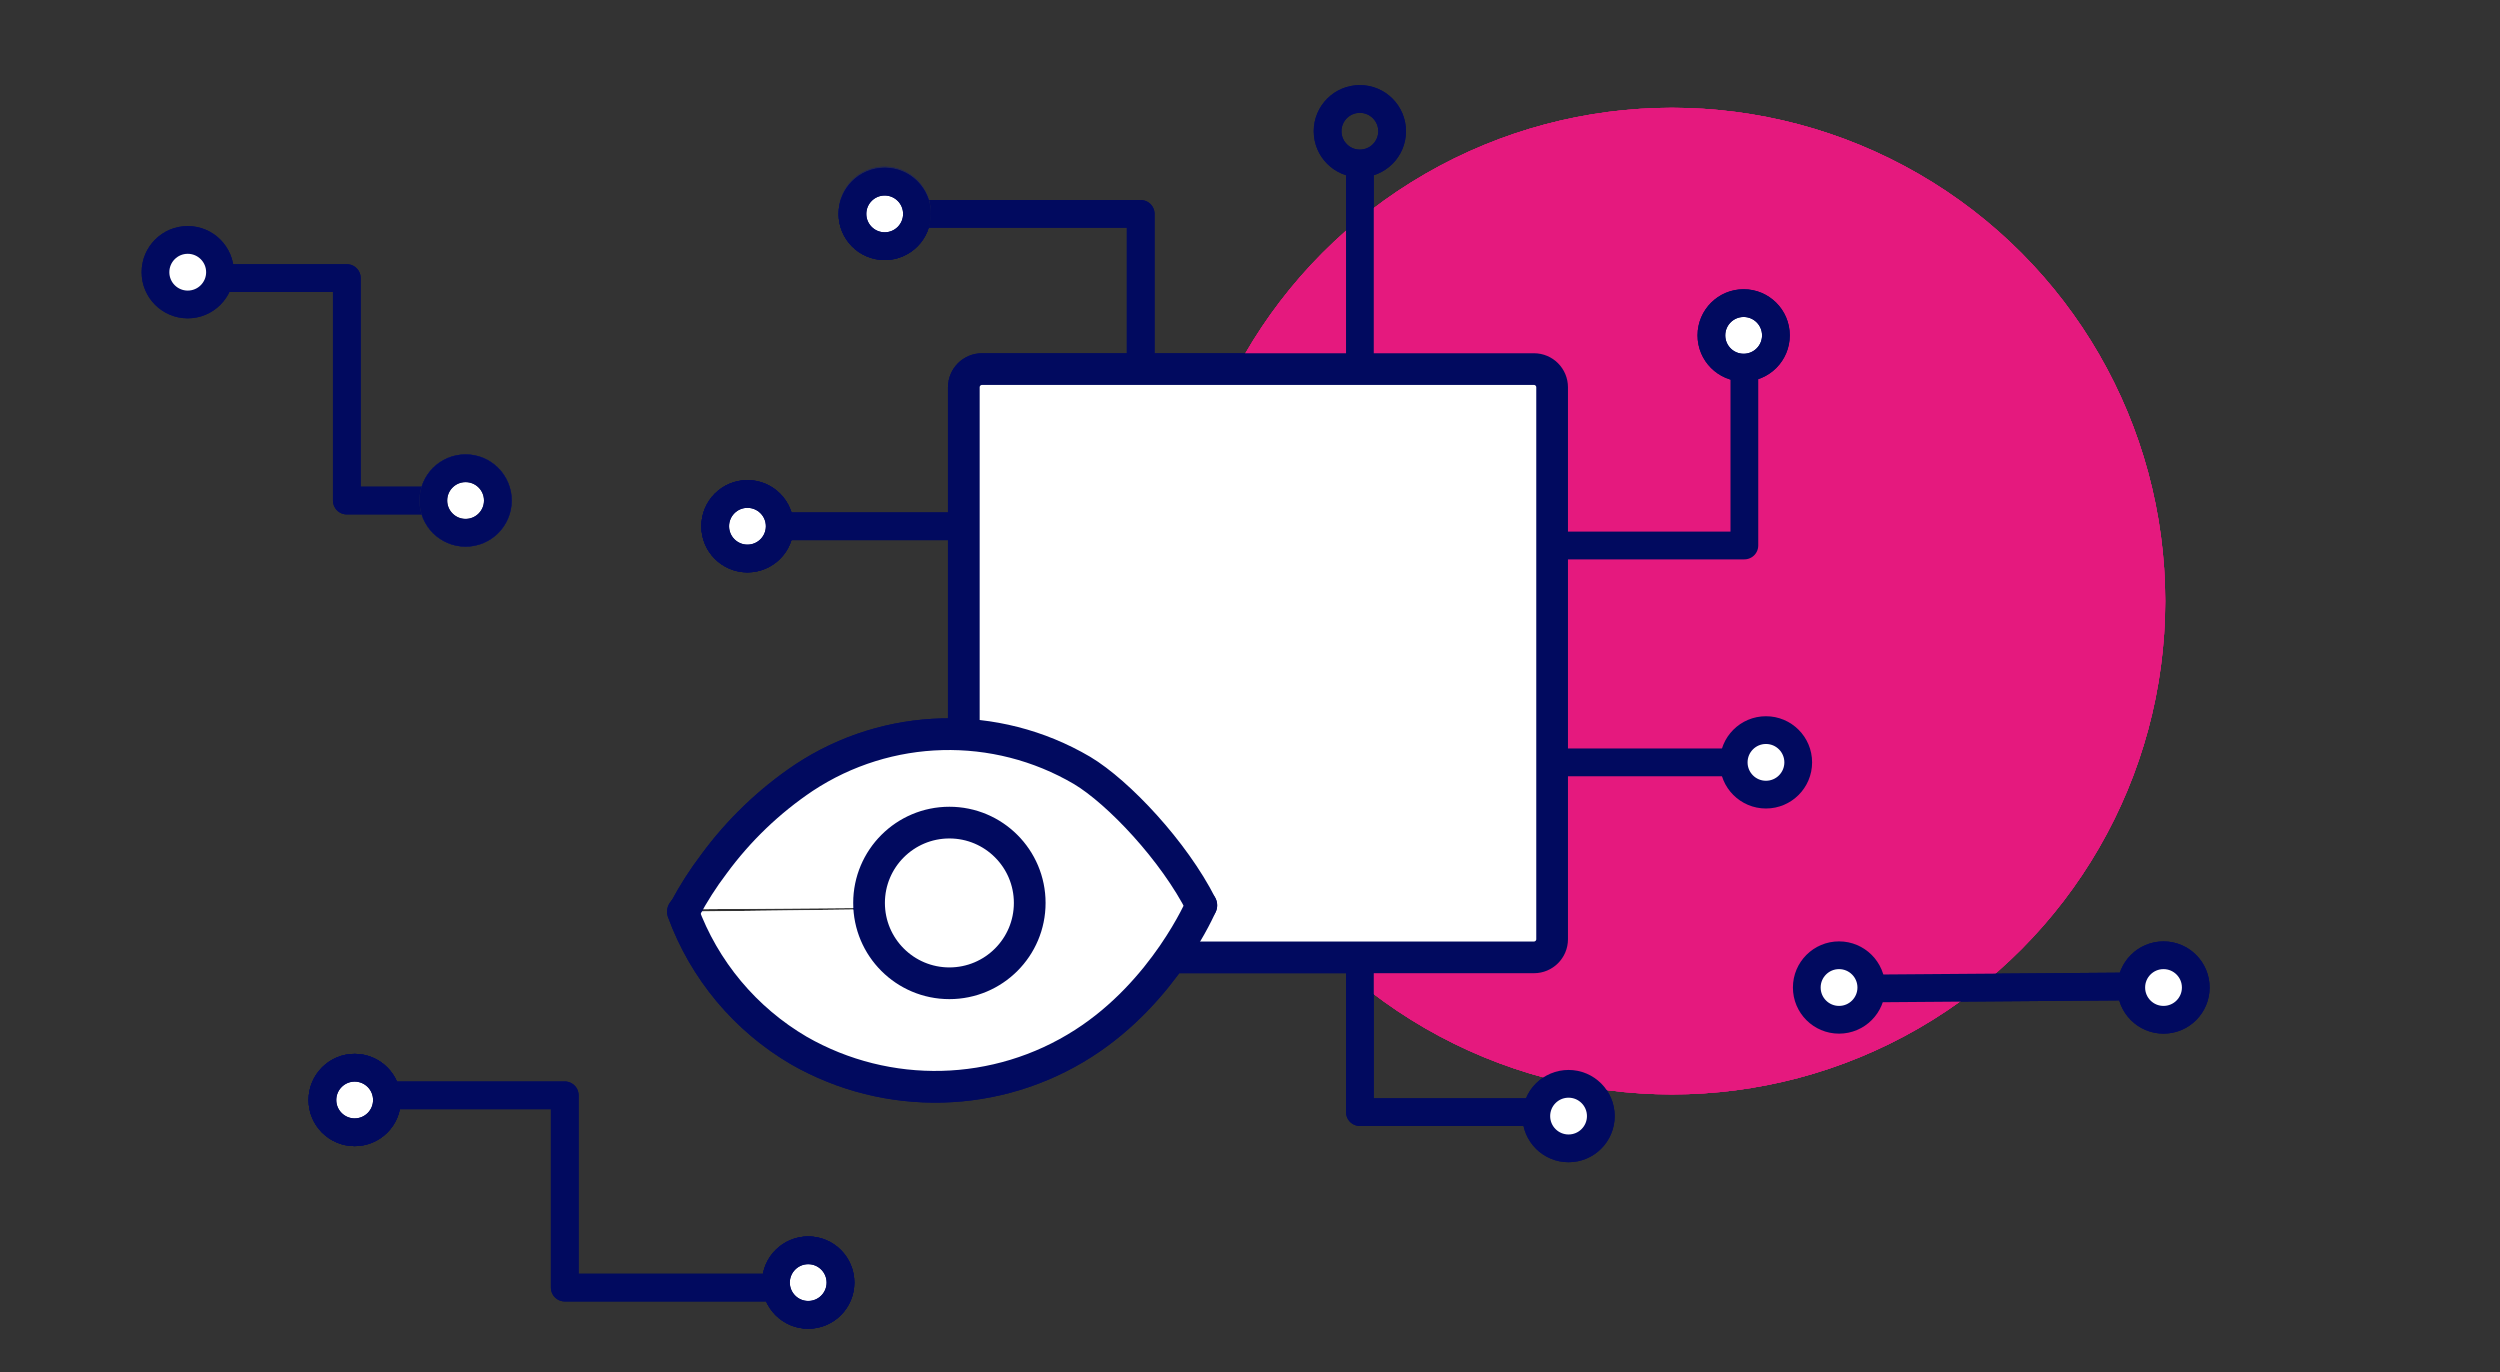 <?xml version="1.0" encoding="UTF-8"?><svg id="Layer_1" xmlns="http://www.w3.org/2000/svg" viewBox="0 0 630.8 346.18"><rect x="0" y="0" width="630.8" height="346.18" fill="#333333" stroke="none"/><defs><style>.cls-1{stroke:#e5197e;stroke-width:2.61px;}.cls-1,.cls-2,.cls-3{fill:none;}.cls-4,.cls-5,.cls-6,.cls-7,.cls-8,.cls-9{fill:#fff;}.cls-4,.cls-5,.cls-9,.cls-2,.cls-3{stroke-width:7px;}.cls-4,.cls-7,.cls-8,.cls-9,.cls-3{stroke:#010a5f;}.cls-5,.cls-2{stroke:#222752;}.cls-10{fill:#e5197e;}.cls-7,.cls-8{stroke-width:8px;}.cls-7,.cls-8,.cls-9{stroke-miterlimit:10;}.cls-7,.cls-2,.cls-3{stroke-linecap:round;}.cls-2,.cls-3{stroke-linejoin:round;}</style></defs><g id="Ellipse_176"><circle class="cls-10" cx="421.86" cy="151.67" r="124.47"/><circle class="cls-1" cx="421.86" cy="151.67" r="123.17"/></g><path id="Rectangle_3183" class="cls-8" d="M247.78,93.13h139.26c2.54,0,4.59,2.06,4.59,4.59V236.98c0,2.53-2.06,4.59-4.59,4.58H247.78c-2.53,0-4.59-2.05-4.59-4.58V97.72c0-2.54,2.06-4.59,4.59-4.59h0Z"/><path id="Path_4158" class="cls-3" d="M287.82,92.98V53.97h-59.57"/><path id="Path_4160" class="cls-3" d="M391.63,137.64h48.51v-46.92"/><path id="Path_4161" class="cls-3" d="M343.13,243.22v37.39h48.51"/><line id="Line_63" class="cls-3" x1="343.13" y1="43.46" x2="343.13" y2="90.92"/><path id="Path_4171" class="cls-3" d="M351.26,33.11c0,4.49-3.64,8.14-8.14,8.14s-8.14-3.64-8.14-8.14,3.64-8.14,8.14-8.14h0c4.49,0,8.14,3.64,8.14,8.14Z"/><line id="Line_64" class="cls-3" x1="191.34" y1="132.78" x2="241.19" y2="132.78"/><g id="Group_3972"><path id="Path_4184" class="cls-4" d="M448.1,84.62c0,4.49-3.64,8.14-8.14,8.14s-8.14-3.64-8.14-8.14,3.64-8.14,8.14-8.14h0c4.49,0,8.14,3.64,8.14,8.14"/><path id="Path_4185" class="cls-3" d="M448.1,84.62c0,4.49-3.64,8.14-8.14,8.14s-8.14-3.64-8.14-8.14,3.64-8.14,8.14-8.14h0c4.49,0,8.14,3.64,8.14,8.14Z"/></g><path id="Path_4186" class="cls-6" d="M231.37,51.66c0,4.49-3.64,8.14-8.14,8.14s-8.14-3.64-8.14-8.14,3.64-8.14,8.14-8.14h0c4.49,0,8.14,3.64,8.14,8.14"/><path id="Path_4187" class="cls-2" d="M231.37,53.67c0,4.49-3.64,8.14-8.14,8.14s-8.14-3.64-8.14-8.14,3.64-8.14,8.14-8.14h0c4.49,0,8.14,3.64,8.14,8.14Z"/><path id="Path_4188" class="cls-9" d="M196.74,132.78c0,4.49-3.64,8.14-8.14,8.14s-8.14-3.64-8.14-8.14,3.64-8.14,8.14-8.14h0c4.49,0,8.14,3.64,8.14,8.14"/><path id="Path_4189" class="cls-3" d="M196.74,132.78c0,4.49-3.64,8.14-8.14,8.14s-8.14-3.64-8.14-8.14,3.64-8.14,8.14-8.14h0c4.49,0,8.14,3.64,8.14,8.14Z"/><path id="Path_4202" class="cls-3" d="M95.58,276.37h46.92v48.51h55.81"/><g id="Group_3973"><path id="Path_4184-2" class="cls-4" d="M89.49,269.41c4.49,0,8.14,3.64,8.14,8.14s-3.64,8.14-8.14,8.14-8.14-3.64-8.14-8.14h0c0-4.49,3.64-8.14,8.14-8.14"/><path id="Path_4185-2" class="cls-3" d="M89.49,269.41c4.49,0,8.14,3.64,8.14,8.14s-3.64,8.14-8.14,8.14-8.14-3.64-8.14-8.14h0c0-4.49,3.64-8.14,8.14-8.14Z"/></g><g id="Group_3974"><path id="Path_4184-3" class="cls-4" d="M203.93,315.48c4.49,0,8.14,3.64,8.14,8.14s-3.64,8.14-8.14,8.14-8.14-3.64-8.14-8.14h0c0-4.49,3.64-8.14,8.14-8.14"/><path id="Path_4185-3" class="cls-3" d="M203.93,315.48c4.49,0,8.14,3.64,8.14,8.14s-3.64,8.14-8.14,8.14-8.14-3.64-8.14-8.14h0c0-4.49,3.64-8.14,8.14-8.14Z"/></g><g id="Group_3685"><g id="Group_3445"><g id="Group_3634"><g id="Group_3633"><g id="Group_3873"><path id="Path_3761" class="cls-7" d="M303.11,228.42s-9.21,21.71-29.74,34.84c-21.72,13.93-49.39,14.63-71.78,1.82-13.54-7.92-23.89-20.31-29.28-35.04"/><path id="Path_3765" class="cls-7" d="M172.83,229.43c2.13-3.99,4.57-7.81,7.31-11.42,6.26-8.53,13.95-15.91,22.74-21.8,21.12-13.93,48.32-14.64,70.14-1.82,9.21,5.5,23.24,20.43,30.1,34.05"/><circle id="Ellipse_135" class="cls-8" cx="239.55" cy="227.83" r="20.27"/></g></g></g></g></g><line id="Line_65" class="cls-3" x1="393.96" y1="192.36" x2="441.1" y2="192.36"/><line id="Line_66" class="cls-3" x1="466.17" y1="249.45" x2="537.77" y2="248.9"/><path id="Path_4182" class="cls-3" d="M49.02,70.16h38.49v56.14h25.54"/><path id="Path_4192" class="cls-6" d="M453.98,191.81c0,4.49-3.64,8.14-8.14,8.14s-8.14-3.64-8.14-8.14,3.64-8.14,8.14-8.14h0c4.49,0,8.14,3.64,8.14,8.14"/><path id="Path_4193" class="cls-3" d="M453.73,192.36c0,4.49-3.64,8.14-8.14,8.14s-8.14-3.64-8.14-8.14,3.64-8.14,8.14-8.14h0c4.49,0,8.14,3.64,8.14,8.14Z"/><path id="Path_4196" class="cls-6" d="M472.17,248.45c0,4.49-3.64,8.14-8.14,8.14s-8.14-3.64-8.14-8.14,3.64-8.14,8.14-8.14h0c4.49,0,8.14,3.64,8.14,8.14"/><path id="Path_4198" class="cls-5" d="M125.62,126.29c0,4.49-3.64,8.14-8.14,8.14s-8.14-3.64-8.14-8.14,3.64-8.14,8.14-8.14h0c4.49,0,8.14,3.64,8.14,8.14"/><path id="Path_4199" class="cls-3" d="M125.62,126.29c0,4.49-3.64,8.14-8.14,8.14s-8.14-3.64-8.14-8.14,3.64-8.14,8.14-8.14h0c4.49,0,8.14,3.64,8.14,8.14Z"/><path id="Path_4200" class="cls-6" d="M55.51,68.68c0,4.49-3.64,8.14-8.14,8.14s-8.14-3.64-8.14-8.14,3.64-8.14,8.14-8.14h0c4.49,0,8.14,3.64,8.14,8.14"/><path id="Path_4201" class="cls-3" d="M55.51,68.68c0,4.49-3.64,8.14-8.14,8.14s-8.14-3.64-8.14-8.14,3.64-8.14,8.14-8.14h0c4.49,0,8.14,3.64,8.14,8.14Z"/><path id="Path_4170" class="cls-9" d="M403.92,281.61c0,4.49-3.64,8.14-8.14,8.14s-8.14-3.64-8.14-8.14,3.64-8.14,8.14-8.14h0c4.49,0,8.14,3.64,8.14,8.14"/><path id="Path_4171-2" class="cls-3" d="M472.17,249.17c0,4.49-3.64,8.14-8.14,8.14s-8.14-3.64-8.14-8.14,3.64-8.14,8.14-8.14h0c4.49,0,8.14,3.64,8.14,8.14Z"/><path id="Path_4170-2" class="cls-9" d="M554.04,249.17c0,4.49-3.64,8.14-8.14,8.14s-8.14-3.64-8.14-8.14,3.64-8.14,8.14-8.14h0c4.49,0,8.14,3.64,8.14,8.14"/><g id="Group_3972-2"><path id="Path_4184-2" class="cls-4" d="M231.37,53.97c0,4.49-3.64,8.14-8.14,8.14s-8.14-3.64-8.14-8.14,3.64-8.14,8.14-8.14h0c4.49,0,8.14,3.64,8.14,8.14"/><path id="Path_4185-2" class="cls-3" d="M231.37,53.97c0,4.49-3.64,8.14-8.14,8.14s-8.14-3.64-8.14-8.14,3.64-8.14,8.14-8.14h0c4.49,0,8.14,3.64,8.14,8.14Z"/></g><g id="Ellipse_176-2"><circle class="cls-10" cx="421.86" cy="151.67" r="124.47"/><circle class="cls-1" cx="421.86" cy="151.67" r="123.17"/></g><path id="Rectangle_3183-2" class="cls-8" d="M247.78,93.13h139.26c2.54,0,4.59,2.06,4.59,4.59V236.98c0,2.53-2.06,4.59-4.59,4.58H247.78c-2.53,0-4.59-2.05-4.59-4.58V97.72c0-2.54,2.06-4.59,4.59-4.59h0Z"/><path id="Path_4158-2" class="cls-3" d="M287.82,92.98V53.97h-59.57"/><path id="Path_4160-2" class="cls-3" d="M391.63,137.64h48.51v-46.92"/><path id="Path_4161-2" class="cls-3" d="M343.13,243.22v37.39h48.51"/><line id="Line_63-2" class="cls-3" x1="343.13" y1="43.46" x2="343.13" y2="90.92"/><path id="Path_4171-3" class="cls-3" d="M351.26,33.11c0,4.49-3.64,8.14-8.14,8.14s-8.14-3.64-8.14-8.14,3.64-8.14,8.14-8.14h0c4.49,0,8.14,3.64,8.14,8.14Z"/><line id="Line_64-2" class="cls-3" x1="191.34" y1="132.78" x2="241.19" y2="132.78"/><g id="Group_3972-3"><path id="Path_4184-3" class="cls-4" d="M448.1,84.62c0,4.49-3.64,8.14-8.14,8.14s-8.14-3.64-8.14-8.14,3.64-8.14,8.14-8.14h0c4.49,0,8.14,3.64,8.14,8.14"/><path id="Path_4185-3" class="cls-3" d="M448.1,84.62c0,4.49-3.64,8.14-8.14,8.14s-8.14-3.64-8.14-8.14,3.64-8.14,8.14-8.14h0c4.49,0,8.14,3.64,8.14,8.14Z"/></g><path id="Path_4186-2" class="cls-6" d="M231.37,51.66c0,4.49-3.64,8.14-8.14,8.14s-8.14-3.64-8.14-8.14,3.64-8.14,8.14-8.14h0c4.49,0,8.14,3.64,8.14,8.14"/><path id="Path_4187-2" class="cls-2" d="M231.37,53.67c0,4.49-3.64,8.14-8.14,8.14s-8.14-3.64-8.14-8.14,3.64-8.14,8.14-8.14h0c4.49,0,8.14,3.64,8.14,8.14Z"/><path id="Path_4188-2" class="cls-9" d="M196.74,132.78c0,4.49-3.64,8.14-8.14,8.14s-8.14-3.64-8.14-8.14,3.64-8.14,8.14-8.14h0c4.49,0,8.14,3.64,8.14,8.14"/><path id="Path_4189-2" class="cls-3" d="M196.74,132.78c0,4.49-3.64,8.14-8.14,8.14s-8.14-3.64-8.14-8.14,3.64-8.14,8.14-8.14h0c4.49,0,8.14,3.64,8.14,8.14Z"/><path id="Path_4202-2" class="cls-3" d="M95.58,276.37h46.92v48.51h55.81"/><g id="Group_3973-2"><path id="Path_4184-2-2" class="cls-4" d="M89.49,269.41c4.49,0,8.14,3.64,8.14,8.14s-3.64,8.14-8.14,8.14-8.14-3.64-8.14-8.14h0c0-4.49,3.64-8.14,8.14-8.14"/><path id="Path_4185-2-2" class="cls-3" d="M89.49,269.41c4.49,0,8.14,3.64,8.14,8.14s-3.64,8.14-8.14,8.14-8.14-3.64-8.14-8.14h0c0-4.49,3.64-8.14,8.14-8.14Z"/></g><g id="Group_3974-2"><path id="Path_4184-3-2" class="cls-4" d="M203.93,315.48c4.49,0,8.14,3.64,8.14,8.14s-3.64,8.14-8.14,8.14-8.14-3.64-8.14-8.14h0c0-4.49,3.64-8.14,8.14-8.14"/><path id="Path_4185-3-2" class="cls-3" d="M203.93,315.48c4.49,0,8.14,3.64,8.14,8.14s-3.64,8.14-8.14,8.14-8.14-3.64-8.14-8.14h0c0-4.49,3.64-8.14,8.14-8.14Z"/></g><g id="Group_3685-2"><g id="Group_3445-2"><g id="Group_3634-2"><g id="Group_3633-2"><g id="Group_3873-2"><path id="Path_3761-2" class="cls-7" d="M303.11,228.42s-9.21,21.71-29.74,34.84c-21.72,13.93-49.39,14.63-71.78,1.82-13.54-7.92-23.89-20.31-29.28-35.04"/><path id="Path_3765-2" class="cls-7" d="M172.83,229.43c2.13-3.99,4.57-7.81,7.31-11.42,6.26-8.53,13.95-15.91,22.74-21.8,21.12-13.93,48.32-14.64,70.14-1.82,9.21,5.5,23.24,20.43,30.1,34.05"/><circle id="Ellipse_135-2" class="cls-8" cx="239.55" cy="227.83" r="20.27"/></g></g></g></g></g><line id="Line_65-2" class="cls-3" x1="393.96" y1="192.36" x2="441.1" y2="192.36"/><line id="Line_66-2" class="cls-3" x1="466.17" y1="249.45" x2="537.77" y2="248.9"/><path id="Path_4182-2" class="cls-3" d="M49.02,70.16h38.49v56.14h25.54"/><path id="Path_4192-2" class="cls-6" d="M453.98,191.81c0,4.49-3.64,8.14-8.14,8.14s-8.14-3.64-8.14-8.14,3.64-8.14,8.14-8.14h0c4.49,0,8.14,3.64,8.14,8.14"/><path id="Path_4193-2" class="cls-3" d="M453.73,192.36c0,4.49-3.64,8.14-8.14,8.14s-8.14-3.64-8.14-8.14,3.64-8.14,8.14-8.14h0c4.49,0,8.14,3.64,8.14,8.14Z"/><path id="Path_4196-2" class="cls-6" d="M472.17,248.45c0,4.49-3.64,8.14-8.14,8.14s-8.14-3.64-8.14-8.14,3.64-8.14,8.14-8.14h0c4.49,0,8.14,3.64,8.14,8.14"/><path id="Path_4198-2" class="cls-5" d="M125.62,126.29c0,4.49-3.64,8.14-8.14,8.14s-8.14-3.64-8.14-8.14,3.64-8.14,8.14-8.14h0c4.49,0,8.14,3.64,8.14,8.14"/><path id="Path_4199-2" class="cls-3" d="M125.62,126.29c0,4.49-3.64,8.14-8.14,8.14s-8.14-3.64-8.14-8.14,3.64-8.14,8.14-8.14h0c4.49,0,8.14,3.64,8.14,8.14Z"/><path id="Path_4200-2" class="cls-6" d="M55.51,68.68c0,4.49-3.64,8.14-8.14,8.14s-8.14-3.64-8.14-8.14,3.64-8.14,8.14-8.14h0c4.49,0,8.14,3.64,8.14,8.14"/><path id="Path_4201-2" class="cls-3" d="M55.51,68.68c0,4.49-3.64,8.14-8.14,8.14s-8.14-3.64-8.14-8.14,3.64-8.14,8.14-8.14h0c4.49,0,8.14,3.64,8.14,8.14Z"/><path id="Path_4170-3" class="cls-9" d="M403.92,281.61c0,4.49-3.64,8.14-8.14,8.14s-8.14-3.64-8.14-8.14,3.64-8.14,8.14-8.14h0c4.49,0,8.14,3.64,8.14,8.14"/><path id="Path_4171-4" class="cls-3" d="M472.17,249.17c0,4.49-3.64,8.14-8.14,8.14s-8.14-3.64-8.14-8.14,3.64-8.14,8.14-8.14h0c4.49,0,8.14,3.64,8.14,8.14Z"/><path id="Path_4170-4" class="cls-9" d="M554.04,249.17c0,4.49-3.64,8.14-8.14,8.14s-8.14-3.64-8.14-8.14,3.64-8.14,8.14-8.14h0c4.49,0,8.14,3.64,8.14,8.14"/><g id="Group_3972-4"><path id="Path_4184-4" class="cls-4" d="M231.37,53.97c0,4.49-3.64,8.14-8.14,8.14s-8.14-3.64-8.14-8.14,3.64-8.14,8.14-8.14h0c4.49,0,8.14,3.64,8.14,8.14"/><path id="Path_4185-4" class="cls-3" d="M231.37,53.97c0,4.49-3.64,8.14-8.14,8.14s-8.14-3.64-8.14-8.14,3.64-8.14,8.14-8.14h0c4.49,0,8.14,3.64,8.14,8.14Z"/></g></svg>
